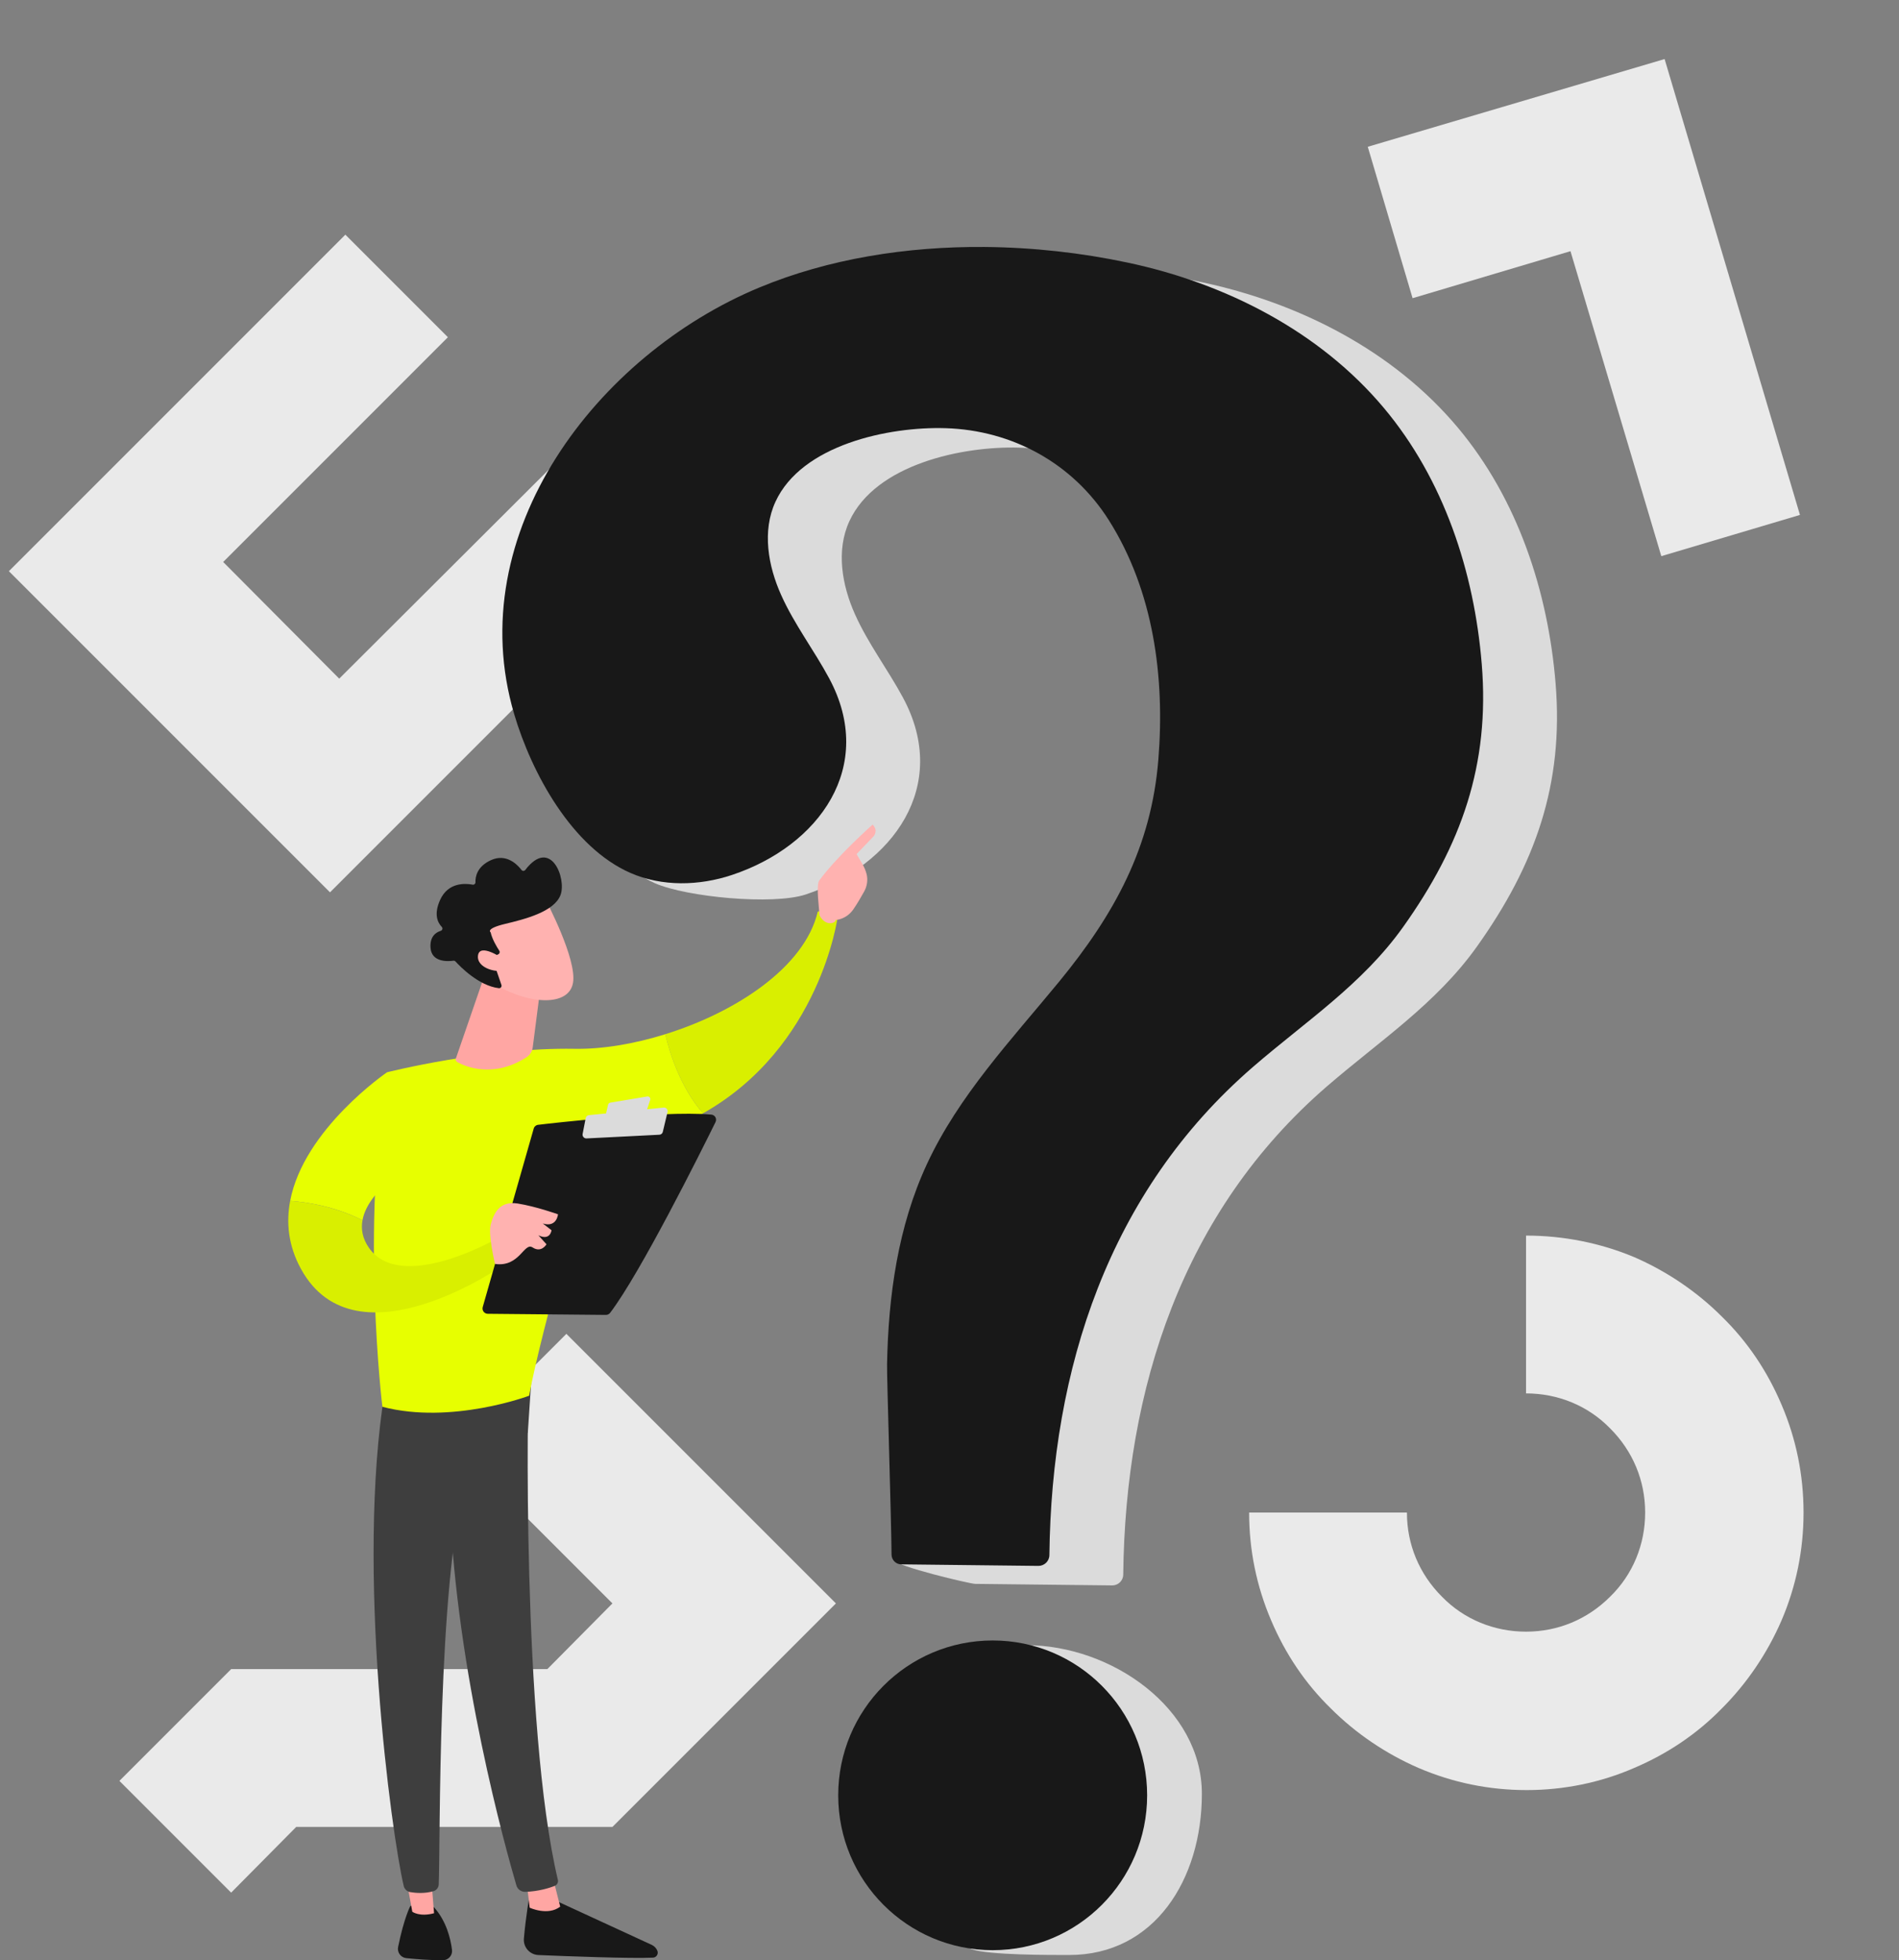<svg width="187" height="193" viewBox="0 0 187 193" fill="none" xmlns="http://www.w3.org/2000/svg">
<rect x="0" y="0" width="187" height="193" fill="#808080" stroke="none"/>
<path d="M139.101 29.361L154.65 24.731L163.594 54.76L177.247 50.7L163.919 5.814L134.688 14.452L139.101 29.361Z" fill="#EAEAEA"/>
<path d="M55.773 131.332L44.769 142.336L60.307 157.874L53.898 164.343H22.762L11.758 175.347L22.762 186.351L29.17 179.881H60.307L71.311 168.878L71.492 168.696L82.315 157.874L55.773 131.332Z" fill="#EAEAEA"/>
<path d="M160.914 174.077C164.179 172.687 167.081 170.752 169.56 168.212C172.039 165.734 174.034 162.771 175.425 159.567C176.876 156.181 177.601 152.614 177.601 148.926C177.601 145.238 176.876 141.67 175.425 138.285C174.034 135.02 172.099 132.118 169.56 129.639C167.081 127.16 164.119 125.165 160.914 123.774C157.589 122.384 153.961 121.658 150.273 121.658V137.196C153.417 137.196 156.38 138.406 158.556 140.643C160.793 142.88 162.003 145.782 162.003 148.926C162.003 152.07 160.793 155.032 158.556 157.209C156.319 159.446 153.417 160.655 150.273 160.655C147.129 160.655 144.167 159.446 141.99 157.209C139.753 154.972 138.544 152.07 138.544 148.926H123.006C123.006 152.614 123.731 156.181 125.182 159.567C126.573 162.832 128.508 165.734 131.047 168.212C133.526 170.691 136.488 172.687 139.693 174.077C143.079 175.528 146.646 176.254 150.334 176.254C153.961 176.254 157.589 175.528 160.914 174.077Z" fill="#EAEAEA"/>
<path d="M65.629 54.728L55.592 44.692L33.404 66.82L21.977 55.333L44.105 33.204L34.008 23.107L0.876 56.24L10.973 66.336L22.46 77.824L32.497 87.86L43.5 76.856L65.629 54.728Z" fill="#EAEAEA"/>
<g clip-path="url(#clip0_21480_49956)">
<path d="M104.231 26.238C96.578 26.178 88.852 27.397 82.021 30.235C66.121 36.852 52.623 54.348 57.905 72.227C59.623 78.037 58.721 84.441 64.493 86.964C67.615 88.329 76.122 89.142 79.353 88.068C87.944 85.206 93.595 77.382 88.924 68.698C87.43 65.92 85.488 63.379 84.199 60.498C82.904 57.617 82.317 54.197 83.636 51.328C86.226 45.694 94.817 43.905 100.39 44.075C106.966 44.275 112.926 47.538 116.465 53.129C120.876 60.104 121.995 68.582 121.348 76.673C120.658 85.333 117.016 91.944 111.558 98.59C106.857 104.309 101.684 109.798 98.562 116.518C95.695 122.685 94.757 129.514 94.63 136.258C94.606 137.568 88.12 149.886 88.144 153.652C88.15 154.186 95.501 155.944 96.027 155.95C98.792 155.981 106.633 156.072 109.519 156.102C110.112 156.108 110.602 155.635 110.608 155.041C110.814 136.731 116.435 119.271 130.659 106.972C135.832 102.496 141.41 98.851 145.434 93.205C151.169 85.157 154.001 77.231 153.184 67.296C152.44 58.224 149.457 49.145 143.558 42.104C137.217 34.535 127.936 29.811 118.286 27.773C113.773 26.809 109.017 26.275 104.231 26.238Z" fill="#DBDBDB"/>
<path d="M118.352 176.62C118.352 185.038 113.694 192.492 105.296 192.492C103.481 192.492 97.309 192.51 95.694 191.922C89.838 189.799 89.819 185.293 89.819 178.689C89.819 170.271 92.657 161.986 101.055 161.986C109.452 161.986 118.352 168.203 118.352 176.62Z" fill="#DBDBDB"/>
<path d="M96.959 24.317C89.305 24.256 81.579 25.475 74.749 28.319C58.849 34.93 45.35 52.433 50.632 70.311C52.35 76.121 56.313 83.429 62.085 85.952C65.207 87.317 68.844 87.226 72.074 86.152C80.666 83.29 86.317 75.466 81.646 66.782C80.151 64.004 78.209 61.463 76.921 58.582C75.626 55.701 75.039 52.281 76.358 49.412C78.947 43.778 87.539 41.989 93.111 42.159C99.688 42.359 105.647 45.622 109.187 51.214C113.597 58.188 114.716 66.666 114.069 74.757C113.379 83.417 109.737 90.028 104.28 96.675C99.579 102.394 94.406 107.882 91.284 114.602C88.416 120.77 87.478 127.599 87.351 134.342C87.327 135.652 87.763 149.304 87.793 153.064C87.799 153.598 88.222 154.028 88.755 154.028C91.52 154.059 99.361 154.15 102.247 154.18C102.84 154.186 103.33 153.713 103.336 153.119C103.542 134.809 109.162 117.349 123.386 105.05C128.559 100.574 134.138 96.929 138.161 91.283C143.897 83.235 146.728 75.309 145.911 65.375C145.167 56.302 142.185 47.223 136.286 40.182C129.945 32.613 120.664 27.889 111.014 25.851C106.5 24.893 101.745 24.359 96.959 24.317Z" fill="#181818"/>
<path d="M97.751 192.017C106.152 192.017 112.962 185.191 112.962 176.77C112.962 168.35 106.152 161.523 97.751 161.523C89.351 161.523 82.541 168.35 82.541 176.77C82.541 185.191 89.351 192.017 97.751 192.017Z" fill="#181818"/>
<path d="M52.163 186.498C52.163 186.498 51.776 188.693 51.589 190.871C51.516 191.72 52.169 192.46 53.016 192.496C55.908 192.617 62.086 192.854 64.306 192.751C64.639 192.739 64.857 192.393 64.736 192.084C64.633 191.823 64.433 191.611 64.179 191.495L53.966 186.789L52.163 186.498Z" fill="#181818"/>
<path d="M51.849 185.207L52.157 187.833C52.157 187.833 53.948 188.67 55.164 187.73L54.426 184.801L51.849 185.207Z" fill="#FFA6A3"/>
<path d="M52.079 135.791C51.946 136.476 51.359 170.044 54.934 185.085C54.995 185.328 54.868 185.582 54.638 185.679C54.087 185.904 53.011 186.231 51.722 186.274C51.322 186.286 50.965 186.025 50.851 185.643C49.828 182.156 44.927 164.665 44.286 147.963C43.572 129.302 44.286 147.326 44.286 147.326L44.703 135.791H52.079Z" fill="#3E3E3E"/>
<path d="M40.419 187.646C40.419 187.646 39.802 188.756 39.203 191.704C39.094 192.237 39.47 192.747 40.008 192.801C40.964 192.899 42.428 193.014 43.608 193.008C44.153 193.002 44.576 192.529 44.51 191.989C44.376 190.915 43.971 189.151 42.719 187.774L40.419 187.646Z" fill="#181818"/>
<path d="M39.875 184.261L40.601 188.234C40.601 188.234 41.321 188.767 42.743 188.379L42.398 184.104L39.875 184.261Z" fill="#FFA6A3"/>
<path d="M37.915 136.823C34.987 154.532 38.551 180.592 39.755 185.692C39.827 186.001 40.081 186.244 40.396 186.299C40.934 186.39 41.818 186.462 42.683 186.208C42.985 186.123 43.191 185.85 43.203 185.535C43.367 181.411 43.076 156.096 45.805 146.09C45.944 145.58 46.252 145.138 46.682 144.834L51.976 141.062L52.381 134.961L37.915 136.823Z" fill="#3E3E3E"/>
<path d="M56.568 103.267C47.795 103.122 38.114 105.578 38.114 105.578C35.501 120.873 37.655 138.515 37.655 138.515C44.449 140.298 52.109 137.424 52.109 137.424C53.24 131.032 58.504 113.038 58.504 113.038C62.787 112.504 66.321 111.267 69.231 109.623C67.01 107.046 65.97 103.765 65.516 101.83C62.412 102.8 59.272 103.316 56.568 103.267Z" fill="#E7FF00"/>
<path d="M82.481 90.318C81.622 89.275 80.526 89.766 80.526 89.766C79.238 95.23 72.468 99.664 65.51 101.829C65.963 103.769 67.01 107.044 69.225 109.622C80.769 103.12 82.481 90.318 82.481 90.318Z" fill="#D9EF00"/>
<path d="M82.269 90.58C82.36 90.865 81.313 91.307 80.702 90.131C80.678 89.567 80.339 87.153 80.672 86.698C82.463 84.254 85.93 81.191 85.93 81.191C86.516 81.774 86.032 82.338 86.032 82.338L84.35 84.096C84.701 84.733 85.131 85.273 85.331 86.043C85.482 86.625 85.391 87.25 85.095 87.784C84.798 88.317 84.399 89.009 84.018 89.555C83.298 90.573 82.269 90.58 82.269 90.58Z" fill="#FFB2B0"/>
<path d="M83.612 85.236L82.082 86.54L81.598 87.838L82.965 89.36C82.965 89.36 83.425 86.789 83.764 86.231C84.109 85.667 83.933 85.394 83.612 85.236Z" fill="#FFB2B0"/>
<path d="M41.478 114.093L38.114 105.578C38.114 105.578 29.922 111.158 28.573 118.235C30.122 118.35 32.941 118.751 35.694 120.152C36.299 116.81 41.478 114.093 41.478 114.093Z" fill="#E7FF00"/>
<path d="M48.642 122.104C48.642 122.104 39.44 127.313 36.336 122.868C35.689 121.946 35.537 121.024 35.695 120.151C32.936 118.756 30.122 118.35 28.573 118.234C28.168 120.369 28.38 122.637 29.632 124.93C35.072 134.9 49.858 124.378 49.858 124.378L48.642 122.104Z" fill="#D9EF00"/>
<path d="M47.535 128.696L52.556 111.121C52.611 110.92 52.78 110.775 52.986 110.751C53.894 110.641 56.532 110.344 59.575 110.09C63.241 109.78 67.501 109.525 70.042 109.744C70.405 109.774 70.623 110.156 70.459 110.484C69.013 113.419 63.06 125.354 60.083 129.26C59.986 129.387 59.829 129.466 59.672 129.466L48.025 129.357C47.686 129.351 47.444 129.024 47.535 128.696Z" fill="#181818"/>
<path d="M60.095 108.567L63.737 107.96C63.931 107.93 64.088 108.112 64.028 108.3L63.665 109.392C63.635 109.489 63.55 109.555 63.453 109.568L59.95 110.034C59.768 110.059 59.617 109.895 59.66 109.713L59.883 108.755C59.914 108.664 59.992 108.585 60.095 108.567Z" fill="#DBDBDB"/>
<path d="M57.372 111.654L57.675 110.09C57.705 109.932 57.832 109.817 57.995 109.799L65.347 109.053C65.595 109.028 65.794 109.253 65.734 109.495L65.268 111.448C65.232 111.606 65.093 111.715 64.935 111.727L57.748 112.091C57.511 112.097 57.33 111.885 57.372 111.654Z" fill="#DBDBDB"/>
<path d="M48.745 124.45C48.745 124.45 48.043 121.569 48.328 120.544C48.612 119.519 49.157 118.209 50.978 118.5C52.799 118.791 54.947 119.562 54.947 119.562C54.947 119.562 54.838 120.896 53.452 120.465L54.311 121.132C54.311 121.132 54.19 122.2 53.017 121.63L53.815 122.515C53.815 122.515 53.313 123.388 52.454 122.83C51.601 122.26 51.189 124.795 48.745 124.45Z" fill="#FFB2B0"/>
<path d="M47.68 96.129L44.891 104.219C44.842 104.353 44.897 104.504 45.024 104.571C45.786 104.996 48.527 106.215 51.83 104.11C52.175 103.892 52.411 103.534 52.459 103.128L53.361 96.123H47.68V96.129Z" fill="#FFA6A3"/>
<path d="M53.754 88.639C53.754 88.639 56.821 94.424 56.428 96.759C56.035 99.094 52.235 98.93 48.92 97.032L46.602 90.786L53.754 88.639Z" fill="#FFB2B0"/>
<path d="M49.065 93.963C49.199 93.903 49.247 93.739 49.168 93.611C48.92 93.235 48.46 92.465 48.315 91.798C48.315 91.798 47.765 91.446 49.719 90.973C51.673 90.506 54.583 89.778 55.2 88.111C55.799 86.485 54.226 82.398 51.727 85.654C51.631 85.776 51.443 85.782 51.352 85.654C50.941 85.121 49.864 84.011 48.364 84.684C46.96 85.315 46.803 86.346 46.821 86.861C46.827 87.013 46.688 87.134 46.542 87.104C45.834 86.971 44.134 86.849 43.342 88.602C42.688 90.039 43.112 90.858 43.499 91.258C43.626 91.386 43.572 91.598 43.396 91.653C42.93 91.798 42.331 92.192 42.392 93.284C42.477 94.794 44.159 94.661 44.643 94.594C44.721 94.582 44.8 94.612 44.854 94.667C45.266 95.121 47.123 97.062 49.126 97.299C49.301 97.317 49.434 97.147 49.38 96.983L48.509 94.454C48.466 94.339 48.527 94.206 48.636 94.157L49.065 93.963Z" fill="#181818"/>
<path d="M49.41 94.322C49.41 94.322 47.226 92.824 47.069 94.085C46.911 95.347 49.035 95.917 50.088 95.444L49.41 94.322Z" fill="#FFB2B0"/>
</g>
<defs>
<clipPath id="clip0_21480_49956">
<rect width="146.918" height="168.684" fill="white" transform="translate(28.386 24.316)"/>
</clipPath>
</defs>
</svg>
